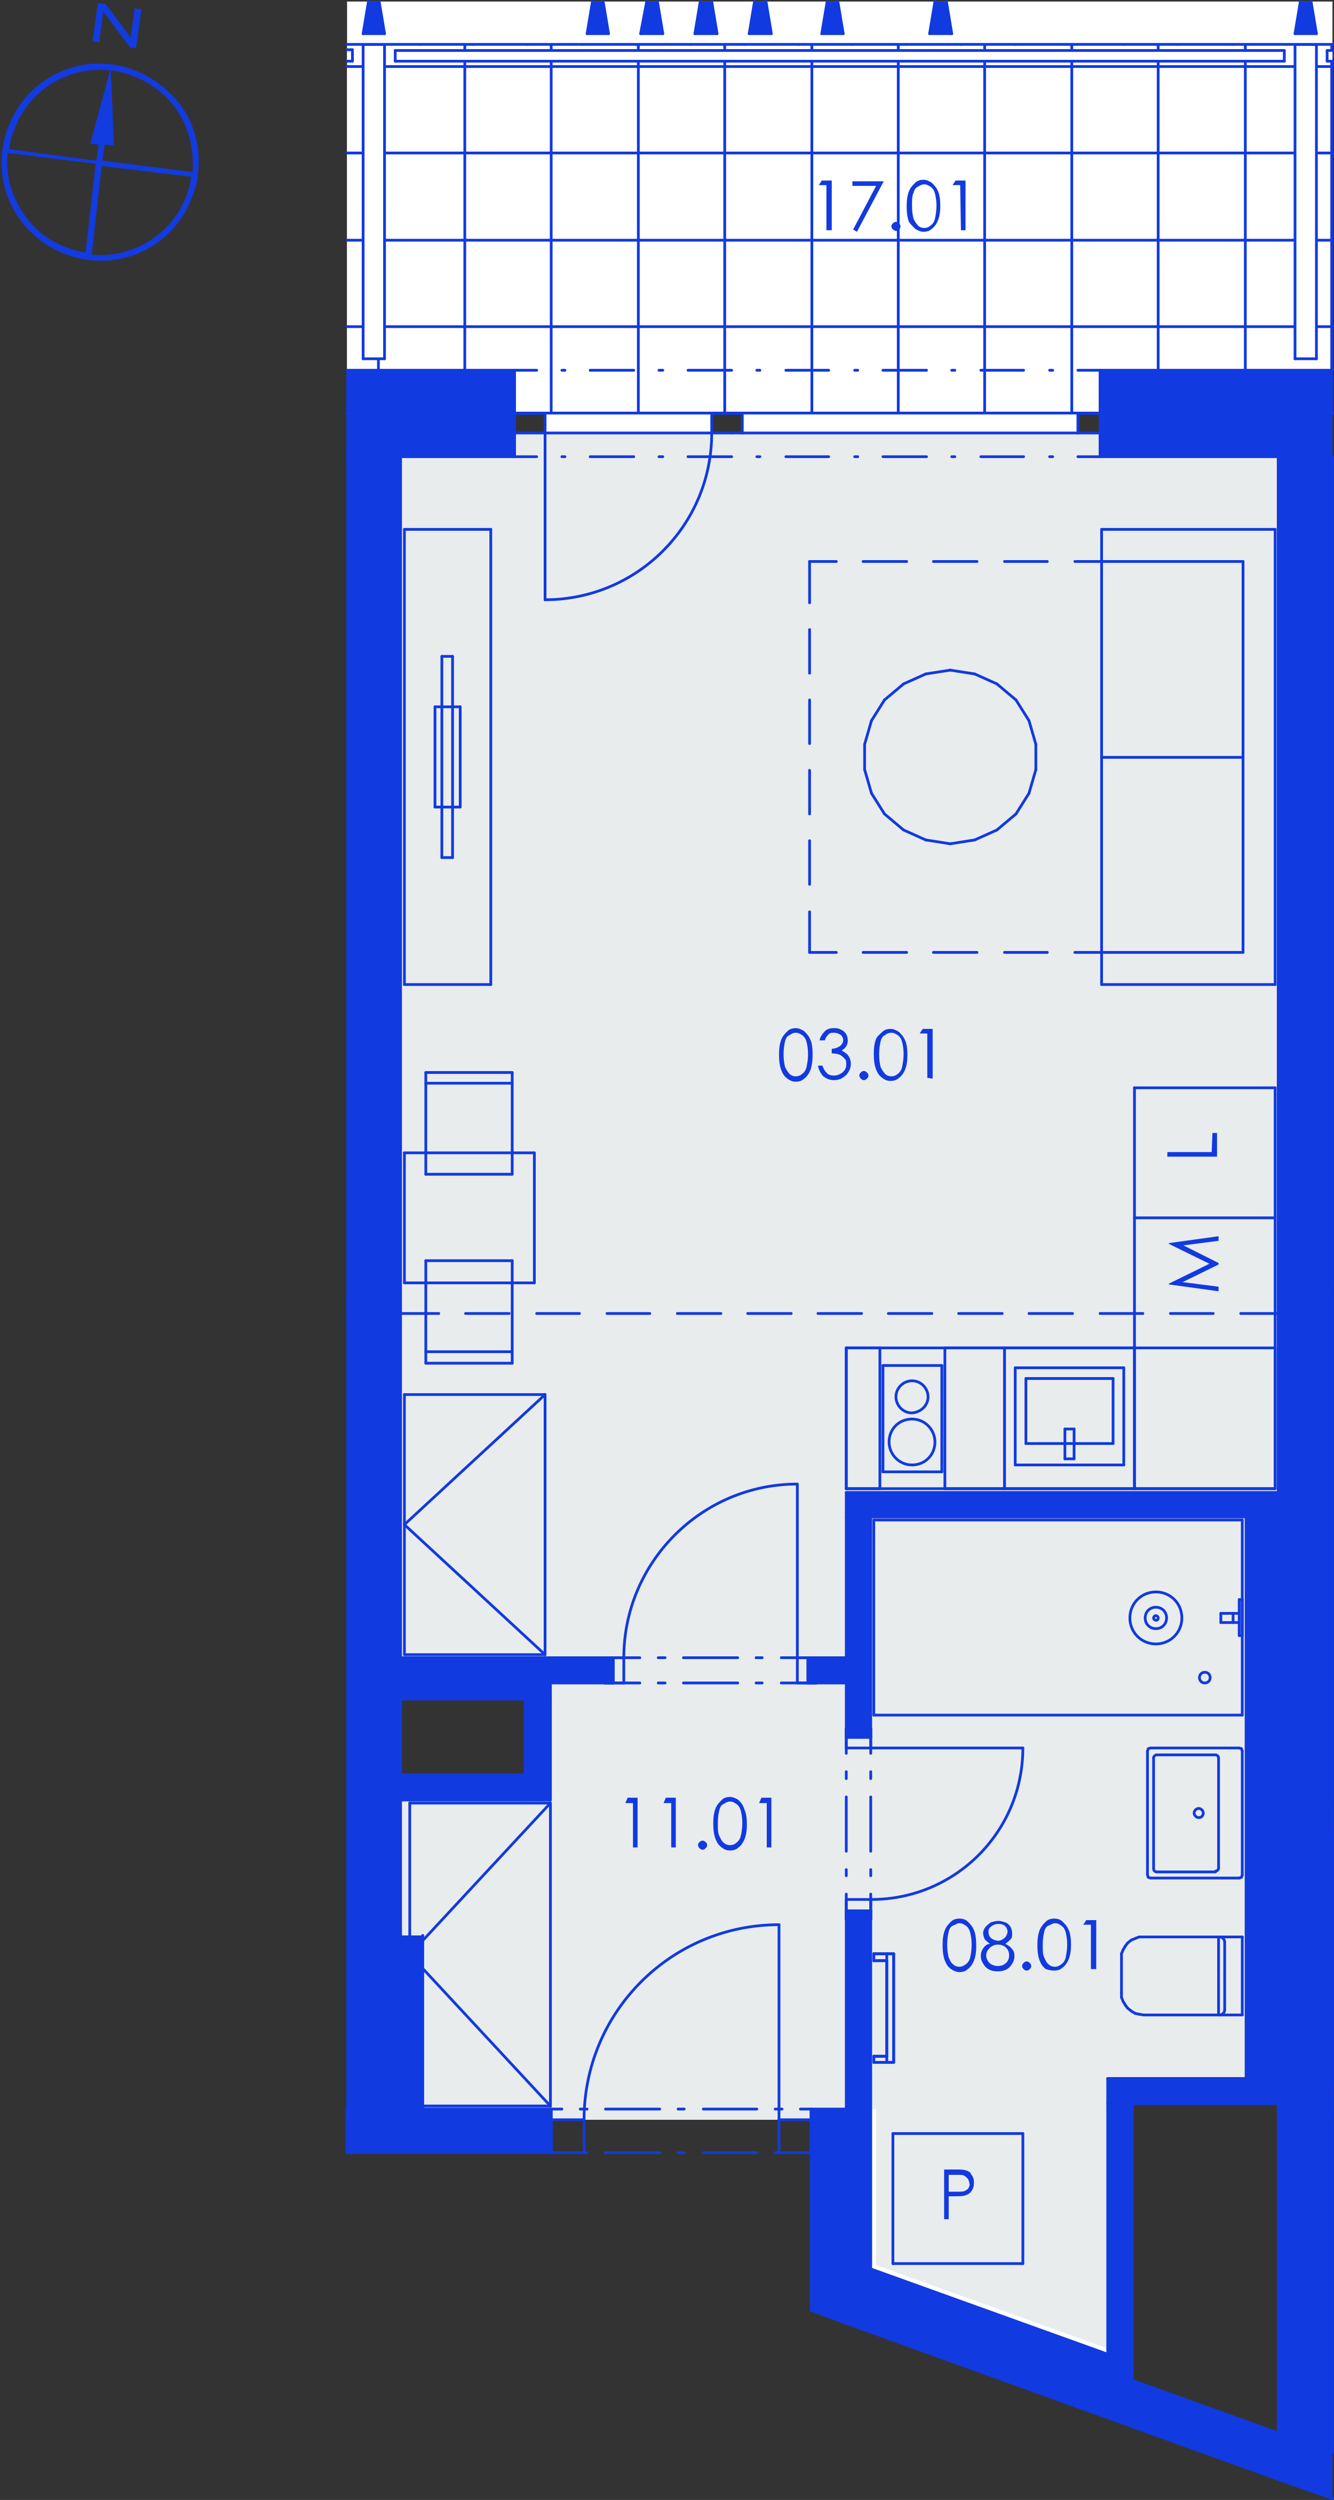 <?xml version="1.0" encoding="utf-8"?>
<!-- Generator: Adobe Illustrator 28.0.0, SVG Export Plug-In . SVG Version: 6.00 Build 0)  -->
<svg version="1.1" id="Layer_1" xmlns="http://www.w3.org/2000/svg" xmlns:xlink="http://www.w3.org/1999/xlink" x="0px" y="0px"
	 viewBox="0 0 174.5 326.8" style="enable-background:new 0 0 174.5 326.8;" xml:space="preserve">
<rect x="0" y="0" width="174.5" height="326.8" fill="#333333" stroke="none"/>
<style type="text/css">
	.st0{fill-rule:evenodd;clip-rule:evenodd;fill:#FFFFFF;}
	.st1{fill-rule:evenodd;clip-rule:evenodd;fill:#E9ECED;}
	.st2{opacity:0.753;fill-rule:evenodd;clip-rule:evenodd;fill:#259B64;enable-background:new    ;}
	.st3{fill:none;stroke:#113AE0;stroke-width:0.36;stroke-linecap:round;stroke-linejoin:round;stroke-miterlimit:10;}
	.st4{fill-rule:evenodd;clip-rule:evenodd;fill:#113AE0;}
	.st5{fill:#123BE0;}
</style>
<g>
	<polyline class="st0" points="52.4,59.7 67.3,59.7 67.3,56.6 143.9,56.6 143.9,59.7 167.2,59.7 167.2,195.1 110.7,195.1 
		110.7,216.7 52.4,216.7 52.4,59.7 	"/>
	<polyline class="st0" points="144.9,307.7 113.9,296.6 113.9,198.3 163,198.3 163,271.7 144.9,271.7 144.9,307.7 	"/>
	<polyline class="st0" points="110.7,275.7 55.3,275.7 55.3,253 52.4,253 52.4,235.3 72,235.3 72,220 110.7,220 110.7,275.7 	"/>
	<polyline class="st0" points="45.4,48.4 45.4,8.7 47.5,8.7 47.5,48.4 46.1,48.4 45.4,48.4 	"/>
	<polyline class="st0" points="50.3,48.4 50.3,8.7 169.4,8.7 169.4,48.4 143.3,48.4 50.3,48.4 	"/>
	<polyline class="st0" points="172.2,48.4 172.2,8.7 174.3,8.7 174.3,48.4 172.2,48.4 	"/>
	<polyline class="st1" points="52.4,216.7 52.4,59.7 67.3,59.7 67.3,56.6 143.9,56.6 143.9,59.7 167.2,59.7 167.2,271.7 
		144.9,271.7 144.9,307 114.6,296.1 114.6,275.7 106.1,275.7 106.1,277.1 72.1,277.1 72.1,275.7 52.4,275.7 52.4,235.3 72,235.3 
		72,216.7 52.4,216.7 	"/>
	<polyline class="st2" points="174.3,272.9 174.3,272.9 174.3,185.3 174.3,272.9 	"/>
	<line class="st3" x1="45.4" y1="54" x2="174.3" y2="54"/>
	<line class="st3" x1="45.4" y1="54" x2="174.3" y2="54"/>
	<line class="st3" x1="45.4" y1="54" x2="174.3" y2="54"/>
	<line class="st3" x1="45.4" y1="54" x2="174.3" y2="54"/>
	<line class="st3" x1="45.4" y1="54" x2="174.3" y2="54"/>
	<polyline class="st0" points="45.4,54 45.4,5.8 174.3,5.8 174.3,54 45.4,54 	"/>
	<g>
		<line class="st3" x1="45.4" y1="54" x2="174.3" y2="54"/>
		<line class="st3" x1="45.4" y1="42.7" x2="174.3" y2="42.7"/>
		<line class="st3" x1="45.4" y1="31.4" x2="174.3" y2="31.4"/>
		<line class="st3" x1="45.4" y1="20" x2="174.3" y2="20"/>
		<line class="st3" x1="45.4" y1="8.7" x2="174.3" y2="8.7"/>
		<line class="st3" x1="174.2" y1="54" x2="174.2" y2="5.8"/>
		<line class="st3" x1="162.9" y1="54" x2="162.9" y2="5.8"/>
		<line class="st3" x1="151.5" y1="54" x2="151.5" y2="5.8"/>
		<line class="st3" x1="140.2" y1="54" x2="140.2" y2="5.8"/>
		<line class="st3" x1="128.8" y1="54" x2="128.8" y2="5.8"/>
		<line class="st3" x1="117.5" y1="54" x2="117.5" y2="5.8"/>
		<line class="st3" x1="106.2" y1="54" x2="106.2" y2="5.8"/>
		<line class="st3" x1="94.8" y1="54" x2="94.8" y2="5.8"/>
		<line class="st3" x1="83.5" y1="54" x2="83.5" y2="5.8"/>
		<line class="st3" x1="72.1" y1="54" x2="72.1" y2="5.8"/>
		<line class="st3" x1="60.8" y1="54" x2="60.8" y2="5.8"/>
		<line class="st3" x1="49.5" y1="54" x2="49.5" y2="5.8"/>
	</g>
	<line class="st3" x1="47.8" y1="54" x2="47.8" y2="54"/>
	<line class="st3" x1="54.9" y1="54" x2="54.9" y2="54"/>
	<line class="st3" x1="61.9" y1="54" x2="61.9" y2="54"/>
	<line class="st3" x1="69" y1="54" x2="69" y2="54"/>
	<line class="st3" x1="76.1" y1="54" x2="76.1" y2="54"/>
	<line class="st3" x1="83.2" y1="54" x2="83.2" y2="54"/>
	<line class="st3" x1="90.3" y1="54" x2="90.3" y2="54"/>
	<line class="st3" x1="97.4" y1="54" x2="97.4" y2="54"/>
	<line class="st3" x1="104.5" y1="54" x2="104.5" y2="54"/>
	<line class="st3" x1="111.5" y1="54" x2="111.5" y2="54"/>
	<line class="st3" x1="118.6" y1="54" x2="118.6" y2="54"/>
	<line class="st3" x1="125.7" y1="54" x2="125.7" y2="54"/>
	<line class="st3" x1="132.8" y1="54" x2="132.8" y2="54"/>
	<line class="st3" x1="139.9" y1="54" x2="139.9" y2="54"/>
	<line class="st3" x1="147" y1="54" x2="147" y2="54"/>
	<line class="st3" x1="154.1" y1="54" x2="154.1" y2="54"/>
	<line class="st3" x1="161.2" y1="54" x2="161.2" y2="54"/>
	<line class="st3" x1="168.2" y1="54" x2="168.2" y2="54"/>
	<line class="st3" x1="168.2" y1="5.8" x2="168.2" y2="5.8"/>
	<line class="st3" x1="161.2" y1="5.8" x2="161.2" y2="5.8"/>
	<line class="st3" x1="154.1" y1="5.8" x2="154.1" y2="5.8"/>
	<line class="st3" x1="147" y1="5.8" x2="147" y2="5.8"/>
	<line class="st3" x1="139.9" y1="5.8" x2="139.9" y2="5.8"/>
	<line class="st3" x1="132.8" y1="5.8" x2="132.8" y2="5.8"/>
	<line class="st3" x1="125.7" y1="5.8" x2="125.7" y2="5.8"/>
	<line class="st3" x1="118.6" y1="5.8" x2="118.6" y2="5.8"/>
	<line class="st3" x1="111.5" y1="5.8" x2="111.5" y2="5.8"/>
	<line class="st3" x1="104.5" y1="5.8" x2="104.5" y2="5.8"/>
	<line class="st3" x1="97.4" y1="5.8" x2="97.4" y2="5.8"/>
	<line class="st3" x1="90.3" y1="5.8" x2="90.3" y2="5.8"/>
	<line class="st3" x1="83.2" y1="5.8" x2="83.2" y2="5.8"/>
	<line class="st3" x1="76.1" y1="5.8" x2="76.1" y2="5.8"/>
	<line class="st3" x1="69" y1="5.8" x2="69" y2="5.8"/>
	<line class="st3" x1="61.9" y1="5.8" x2="61.9" y2="5.8"/>
	<line class="st3" x1="54.9" y1="5.8" x2="54.9" y2="5.8"/>
	<line class="st3" x1="47.8" y1="5.8" x2="47.8" y2="5.8"/>
	<line class="st3" x1="111.8" y1="275.7" x2="106.1" y2="275.7"/>
	<line class="st3" x1="106.1" y1="302" x2="111.8" y2="304.1"/>
	<line class="st3" x1="106.1" y1="281.4" x2="106.1" y2="302"/>
	<line class="st3" x1="111.8" y1="298.1" x2="111.8" y2="275.7"/>
	<line class="st3" x1="106.1" y1="275.7" x2="106.1" y2="277.1"/>
	<line class="st3" x1="106.1" y1="277.1" x2="106.1" y2="281.4"/>
	<line class="st3" x1="72.1" y1="275.7" x2="72.1" y2="277.1"/>
	<line class="st3" x1="72.1" y1="277.1" x2="72.1" y2="281.4"/>
	<line class="st3" x1="45.4" y1="275.7" x2="45.4" y2="277.1"/>
	<line class="st3" x1="45.4" y1="277.1" x2="45.4" y2="281.4"/>
	<line class="st3" x1="45.4" y1="281.4" x2="52.4" y2="281.4"/>
	<line class="st3" x1="52.4" y1="281.4" x2="72.1" y2="281.4"/>
	<line class="st3" x1="72.1" y1="275.7" x2="45.4" y2="275.7"/>
	<line class="st3" x1="72.1" y1="275.7" x2="73.5" y2="275.7"/>
	<line class="st3" x1="75.9" y1="275.7" x2="76.8" y2="275.7"/>
	<line class="st3" x1="79.2" y1="275.7" x2="86.3" y2="275.7"/>
	<line class="st3" x1="88.7" y1="275.7" x2="89.5" y2="275.7"/>
	<line class="st3" x1="92" y1="275.7" x2="99" y2="275.7"/>
	<line class="st3" x1="101.4" y1="275.7" x2="102.3" y2="275.7"/>
	<line class="st3" x1="104.7" y1="275.7" x2="106.1" y2="275.7"/>
	<line class="st3" x1="72.1" y1="281.4" x2="73.5" y2="281.4"/>
	<line class="st3" x1="75.9" y1="281.4" x2="76.8" y2="281.4"/>
	<line class="st3" x1="79.2" y1="281.4" x2="86.3" y2="281.4"/>
	<line class="st3" x1="88.7" y1="281.4" x2="89.5" y2="281.4"/>
	<line class="st3" x1="92" y1="281.4" x2="99" y2="281.4"/>
	<line class="st3" x1="101.4" y1="281.4" x2="102.3" y2="281.4"/>
	<line class="st3" x1="104.7" y1="281.4" x2="106.1" y2="281.4"/>
	<g>
		<path class="st3" d="M76.4,277.1c0-14.1,11.4-25.5,25.5-25.5"/>
	</g>
	<line class="st3" x1="72.1" y1="281.4" x2="76.4" y2="281.4"/>
	<line class="st3" x1="76.4" y1="281.4" x2="76.4" y2="277.1"/>
	<line class="st3" x1="76.4" y1="277.1" x2="72.1" y2="277.1"/>
	<line class="st3" x1="72.1" y1="277.1" x2="72.1" y2="281.4"/>
	<line class="st3" x1="106.1" y1="277.1" x2="101.9" y2="277.1"/>
	<line class="st3" x1="101.9" y1="277.1" x2="101.9" y2="281.4"/>
	<line class="st3" x1="101.9" y1="281.4" x2="106.1" y2="281.4"/>
	<line class="st3" x1="106.1" y1="281.4" x2="106.1" y2="277.1"/>
	<line class="st3" x1="101.9" y1="277.1" x2="101.9" y2="251.6"/>
	<line class="st3" x1="72.1" y1="277.1" x2="72.1" y2="281.4"/>
	<line class="st3" x1="72.1" y1="277.1" x2="72.1" y2="281.4"/>
	<line class="st3" x1="72.1" y1="275.7" x2="72.1" y2="277.1"/>
	<line class="st3" x1="106.1" y1="277.1" x2="106.1" y2="281.4"/>
	<line class="st3" x1="106.1" y1="277.1" x2="106.1" y2="281.4"/>
	<line class="st3" x1="106.1" y1="275.7" x2="106.1" y2="277.1"/>
	<line class="st3" x1="45.4" y1="281.4" x2="45.4" y2="277.1"/>
	<line class="st3" x1="45.4" y1="277.1" x2="45.4" y2="281.4"/>
	<line class="st3" x1="45.4" y1="277.1" x2="45.4" y2="281.4"/>
	<line class="st3" x1="45.4" y1="275.7" x2="45.4" y2="277.1"/>
	<line class="st3" x1="67.3" y1="54" x2="45.4" y2="54"/>
	<line class="st3" x1="174.3" y1="54" x2="143.9" y2="54"/>
	<line class="st3" x1="143.9" y1="56.6" x2="143.9" y2="59.7"/>
	<line class="st3" x1="143.9" y1="48.4" x2="143.9" y2="54"/>
	<line class="st3" x1="143.9" y1="54" x2="143.9" y2="56.6"/>
	<line class="st3" x1="67.3" y1="56.6" x2="67.3" y2="59.7"/>
	<line class="st3" x1="67.3" y1="48.4" x2="67.3" y2="54"/>
	<line class="st3" x1="67.3" y1="54" x2="67.3" y2="56.6"/>
	<line class="st3" x1="45.4" y1="59.7" x2="67.3" y2="59.7"/>
	<line class="st3" x1="143.9" y1="59.7" x2="174.3" y2="59.7"/>
	<line class="st3" x1="174.3" y1="48.4" x2="143.9" y2="48.4"/>
	<line class="st3" x1="67.3" y1="48.4" x2="45.4" y2="48.4"/>
	<line class="st3" x1="67.3" y1="48.4" x2="70.2" y2="48.4"/>
	<line class="st3" x1="73.5" y1="48.4" x2="73.9" y2="48.4"/>
	<line class="st3" x1="77.2" y1="48.4" x2="82.9" y2="48.4"/>
	<line class="st3" x1="86.2" y1="48.4" x2="86.7" y2="48.4"/>
	<line class="st3" x1="90" y1="48.4" x2="95.7" y2="48.4"/>
	<line class="st3" x1="99" y1="48.4" x2="99.4" y2="48.4"/>
	<line class="st3" x1="102.8" y1="48.4" x2="108.4" y2="48.4"/>
	<line class="st3" x1="111.8" y1="48.4" x2="112.2" y2="48.4"/>
	<line class="st3" x1="115.5" y1="48.4" x2="121.2" y2="48.4"/>
	<line class="st3" x1="124.5" y1="48.4" x2="124.9" y2="48.4"/>
	<line class="st3" x1="128.3" y1="48.4" x2="133.9" y2="48.4"/>
	<line class="st3" x1="137.3" y1="48.4" x2="137.7" y2="48.4"/>
	<line class="st3" x1="141" y1="48.4" x2="143.9" y2="48.4"/>
	<line class="st3" x1="67.3" y1="59.7" x2="70.2" y2="59.7"/>
	<line class="st3" x1="73.5" y1="59.7" x2="73.9" y2="59.7"/>
	<line class="st3" x1="77.2" y1="59.7" x2="82.9" y2="59.7"/>
	<line class="st3" x1="86.2" y1="59.7" x2="86.7" y2="59.7"/>
	<line class="st3" x1="90" y1="59.7" x2="95.7" y2="59.7"/>
	<line class="st3" x1="99" y1="59.7" x2="99.4" y2="59.7"/>
	<line class="st3" x1="102.8" y1="59.7" x2="108.4" y2="59.7"/>
	<line class="st3" x1="111.8" y1="59.7" x2="112.2" y2="59.7"/>
	<line class="st3" x1="115.5" y1="59.7" x2="121.2" y2="59.7"/>
	<line class="st3" x1="124.5" y1="59.7" x2="124.9" y2="59.7"/>
	<line class="st3" x1="128.3" y1="59.7" x2="133.9" y2="59.7"/>
	<line class="st3" x1="137.3" y1="59.7" x2="137.7" y2="59.7"/>
	<line class="st3" x1="141" y1="59.7" x2="143.9" y2="59.7"/>
	<polyline class="st0" points="71.3,56.6 93.1,56.6 93.1,54 71.3,54 71.3,56.6 	"/>
	<polyline class="st0" points="97.1,56.6 141,56.6 141,54 97.1,54 97.1,56.6 	"/>
	<line class="st3" x1="67.3" y1="56.6" x2="71.3" y2="56.6"/>
	<line class="st3" x1="71.3" y1="56.6" x2="71.3" y2="54"/>
	<line class="st3" x1="71.3" y1="54" x2="67.3" y2="54"/>
	<line class="st3" x1="95.7" y1="54" x2="93.1" y2="54"/>
	<line class="st3" x1="93.1" y1="54" x2="93.1" y2="56.6"/>
	<line class="st3" x1="93.1" y1="56.6" x2="95.7" y2="56.6"/>
	<line class="st3" x1="71.3" y1="56.6" x2="93.1" y2="56.6"/>
	<line class="st3" x1="93.1" y1="54" x2="71.3" y2="54"/>
	<line class="st3" x1="71.3" y1="56.6" x2="71.3" y2="78.4"/>
	<line class="st3" x1="95.7" y1="56.6" x2="97.1" y2="56.6"/>
	<line class="st3" x1="97.1" y1="56.6" x2="97.1" y2="54"/>
	<line class="st3" x1="97.1" y1="54" x2="95.7" y2="54"/>
	<line class="st3" x1="143.9" y1="54" x2="141" y2="54"/>
	<line class="st3" x1="141" y1="54" x2="141" y2="56.6"/>
	<line class="st3" x1="141" y1="56.6" x2="143.9" y2="56.6"/>
	<line class="st3" x1="97.1" y1="56.6" x2="141" y2="56.6"/>
	<line class="st3" x1="141" y1="54" x2="97.1" y2="54"/>
	<g>
		<path class="st3" d="M93.1,56.6c0,12.1-9.8,21.8-21.8,21.8"/>
	</g>
	<line class="st3" x1="67.3" y1="54" x2="67.3" y2="56.6"/>
	<line class="st3" x1="67.3" y1="54" x2="67.3" y2="56.6"/>
	<line class="st3" x1="67.3" y1="48.4" x2="67.3" y2="54"/>
	<line class="st3" x1="67.3" y1="56.6" x2="67.3" y2="59.7"/>
	<line class="st3" x1="143.9" y1="54" x2="143.9" y2="56.6"/>
	<line class="st3" x1="143.9" y1="54" x2="143.9" y2="56.6"/>
	<line class="st3" x1="143.9" y1="48.4" x2="143.9" y2="54"/>
	<line class="st3" x1="143.9" y1="56.6" x2="143.9" y2="59.7"/>
	<line class="st3" x1="46.1" y1="170" x2="45.4" y2="170"/>
	<line class="st3" x1="45.4" y1="173.2" x2="46.1" y2="173.2"/>
	<line class="st3" x1="110.7" y1="195.1" x2="110.7" y2="198.3"/>
	<line class="st3" x1="168" y1="195.1" x2="110.7" y2="195.1"/>
	<line class="st3" x1="113.9" y1="198.3" x2="168" y2="198.3"/>
	<line class="st3" x1="113.9" y1="227.1" x2="113.9" y2="226"/>
	<line class="st3" x1="110.7" y1="227.1" x2="110.7" y2="226"/>
	<line class="st3" x1="110.7" y1="227.1" x2="113.9" y2="227.1"/>
	<line class="st3" x1="113.9" y1="249.8" x2="113.9" y2="250.9"/>
	<line class="st3" x1="110.7" y1="249.8" x2="110.7" y2="250.9"/>
	<line class="st3" x1="110.7" y1="249.8" x2="113.9" y2="249.8"/>
	<line class="st3" x1="110.7" y1="198.3" x2="110.7" y2="216.7"/>
	<line class="st3" x1="110.7" y1="220" x2="110.7" y2="227.1"/>
	<line class="st3" x1="110.7" y1="249.8" x2="110.7" y2="275.7"/>
	<line class="st3" x1="113.9" y1="275.7" x2="113.9" y2="249.8"/>
	<line class="st3" x1="113.9" y1="227.1" x2="113.9" y2="198.3"/>
	<line class="st3" x1="110.7" y1="249.8" x2="110.7" y2="247.6"/>
	<line class="st3" x1="110.7" y1="245.2" x2="110.7" y2="244.4"/>
	<line class="st3" x1="110.7" y1="242" x2="110.7" y2="234.9"/>
	<line class="st3" x1="110.7" y1="232.5" x2="110.7" y2="231.6"/>
	<line class="st3" x1="110.7" y1="229.2" x2="110.7" y2="227.1"/>
	<line class="st3" x1="113.9" y1="249.8" x2="113.9" y2="247.6"/>
	<line class="st3" x1="113.9" y1="245.2" x2="113.9" y2="244.4"/>
	<line class="st3" x1="113.9" y1="242" x2="113.9" y2="234.9"/>
	<line class="st3" x1="113.9" y1="232.5" x2="113.9" y2="231.6"/>
	<line class="st3" x1="113.9" y1="229.2" x2="113.9" y2="227.1"/>
	<g>
		<path class="st3" d="M133.8,228.5c0,11-8.9,19.8-19.8,19.8"/>
	</g>
	<line class="st3" x1="110.7" y1="249.8" x2="110.7" y2="248.3"/>
	<line class="st3" x1="110.7" y1="248.3" x2="113.9" y2="248.3"/>
	<line class="st3" x1="113.9" y1="248.3" x2="113.9" y2="249.8"/>
	<line class="st3" x1="113.9" y1="249.8" x2="110.7" y2="249.8"/>
	<line class="st3" x1="113.9" y1="227.1" x2="113.9" y2="228.5"/>
	<line class="st3" x1="113.9" y1="228.5" x2="110.7" y2="228.5"/>
	<line class="st3" x1="110.7" y1="228.5" x2="110.7" y2="227.1"/>
	<line class="st3" x1="110.7" y1="227.1" x2="113.9" y2="227.1"/>
	<line class="st3" x1="113.9" y1="228.5" x2="133.8" y2="228.5"/>
	<line class="st3" x1="110.7" y1="249.8" x2="113.9" y2="249.8"/>
	<line class="st3" x1="110.7" y1="249.8" x2="113.9" y2="249.8"/>
	<line class="st3" x1="110.7" y1="249.8" x2="110.7" y2="250.9"/>
	<line class="st3" x1="110.7" y1="249.8" x2="110.7" y2="250.9"/>
	<line class="st3" x1="113.9" y1="249.8" x2="113.9" y2="250.9"/>
	<line class="st3" x1="113.9" y1="249.8" x2="113.9" y2="250.9"/>
	<line class="st3" x1="110.7" y1="227.1" x2="113.9" y2="227.1"/>
	<line class="st3" x1="110.7" y1="227.1" x2="113.9" y2="227.1"/>
	<line class="st3" x1="110.7" y1="227.1" x2="110.7" y2="226"/>
	<line class="st3" x1="110.7" y1="227.1" x2="110.7" y2="226"/>
	<line class="st3" x1="113.9" y1="227.1" x2="113.9" y2="226"/>
	<line class="st3" x1="113.9" y1="227.1" x2="113.9" y2="226"/>
	<line class="st3" x1="163" y1="198.3" x2="163" y2="271.7"/>
	<line class="st3" x1="167.2" y1="271.7" x2="167.2" y2="198.3"/>
	<line class="st3" x1="144.9" y1="271.7" x2="144.9" y2="275"/>
	<line class="st3" x1="148.1" y1="275" x2="168" y2="275"/>
	<line class="st3" x1="168" y1="271.7" x2="144.9" y2="271.7"/>
	<line class="st3" x1="144.9" y1="275" x2="144.9" y2="310"/>
	<line class="st3" x1="148.1" y1="311.2" x2="148.1" y2="275"/>
	<line class="st3" x1="68.7" y1="222.1" x2="72" y2="222.1"/>
	<line class="st3" x1="72" y1="216.7" x2="72" y2="222.1"/>
	<line class="st3" x1="52.4" y1="222.1" x2="68.7" y2="222.1"/>
	<line class="st3" x1="72" y1="216.7" x2="52.4" y2="216.7"/>
	<line class="st3" x1="72" y1="235.3" x2="68.7" y2="235.3"/>
	<line class="st3" x1="68.7" y1="222.1" x2="72" y2="222.1"/>
	<line class="st3" x1="68.7" y1="222.1" x2="68.7" y2="232"/>
	<line class="st3" x1="72" y1="235.3" x2="72" y2="222.1"/>
	<line class="st3" x1="68.7" y1="232" x2="52.4" y2="232"/>
	<line class="st3" x1="52.4" y1="235.3" x2="68.7" y2="235.3"/>
	<line class="st3" x1="105.7" y1="216.7" x2="106.8" y2="216.7"/>
	<line class="st3" x1="105.7" y1="220" x2="106.8" y2="220"/>
	<line class="st3" x1="105.7" y1="220" x2="105.7" y2="216.7"/>
	<line class="st3" x1="80.2" y1="216.7" x2="79.1" y2="216.7"/>
	<line class="st3" x1="80.2" y1="220" x2="79.1" y2="220"/>
	<line class="st3" x1="80.2" y1="220" x2="80.2" y2="216.7"/>
	<line class="st3" x1="72" y1="220" x2="80.2" y2="220"/>
	<line class="st3" x1="105.7" y1="220" x2="110.7" y2="220"/>
	<line class="st3" x1="110.7" y1="216.7" x2="105.7" y2="216.7"/>
	<line class="st3" x1="80.2" y1="216.7" x2="72" y2="216.7"/>
	<line class="st3" x1="80.2" y1="220" x2="83.7" y2="220"/>
	<line class="st3" x1="86.1" y1="220" x2="87" y2="220"/>
	<line class="st3" x1="89.4" y1="220" x2="96.5" y2="220"/>
	<line class="st3" x1="98.9" y1="220" x2="99.7" y2="220"/>
	<line class="st3" x1="102.2" y1="220" x2="105.7" y2="220"/>
	<line class="st3" x1="80.2" y1="216.7" x2="83.7" y2="216.7"/>
	<line class="st3" x1="86.1" y1="216.7" x2="87" y2="216.7"/>
	<line class="st3" x1="89.4" y1="216.7" x2="96.5" y2="216.7"/>
	<line class="st3" x1="98.9" y1="216.7" x2="99.7" y2="216.7"/>
	<line class="st3" x1="102.2" y1="216.7" x2="105.7" y2="216.7"/>
	<g>
		<path class="st3" d="M81.6,216.7c0-12.5,10.2-22.7,22.7-22.7"/>
	</g>
	<line class="st3" x1="80.2" y1="220" x2="81.6" y2="220"/>
	<line class="st3" x1="81.6" y1="220" x2="81.6" y2="216.7"/>
	<line class="st3" x1="81.6" y1="216.7" x2="80.2" y2="216.7"/>
	<line class="st3" x1="80.2" y1="216.7" x2="80.2" y2="220"/>
	<line class="st3" x1="105.7" y1="216.7" x2="104.3" y2="216.7"/>
	<line class="st3" x1="104.3" y1="216.7" x2="104.3" y2="220"/>
	<line class="st3" x1="104.3" y1="220" x2="105.7" y2="220"/>
	<line class="st3" x1="105.7" y1="220" x2="105.7" y2="216.7"/>
	<line class="st3" x1="104.3" y1="216.7" x2="104.3" y2="194.1"/>
	<line class="st3" x1="80.2" y1="220" x2="80.2" y2="216.7"/>
	<line class="st3" x1="80.2" y1="220" x2="80.2" y2="216.7"/>
	<line class="st3" x1="80.2" y1="220" x2="79.1" y2="220"/>
	<line class="st3" x1="80.2" y1="220" x2="79.1" y2="220"/>
	<line class="st3" x1="80.2" y1="216.7" x2="79.1" y2="216.7"/>
	<line class="st3" x1="80.2" y1="216.7" x2="79.1" y2="216.7"/>
	<line class="st3" x1="105.7" y1="220" x2="105.7" y2="216.7"/>
	<line class="st3" x1="105.7" y1="220" x2="105.7" y2="216.7"/>
	<line class="st3" x1="105.7" y1="220" x2="106.8" y2="220"/>
	<line class="st3" x1="105.7" y1="220" x2="106.8" y2="220"/>
	<line class="st3" x1="105.7" y1="216.7" x2="106.8" y2="216.7"/>
	<line class="st3" x1="105.7" y1="216.7" x2="106.8" y2="216.7"/>
	<polyline class="st0" points="47.5,5.8 50.3,5.8 50.3,46.9 47.5,46.9 47.5,5.8 	"/>
	<line class="st3" x1="47.5" y1="5.8" x2="47.5" y2="46.9"/>
	<line class="st3" x1="50.3" y1="46.9" x2="47.5" y2="46.9"/>
	<line class="st3" x1="50.3" y1="46.9" x2="50.3" y2="5.8"/>
	<line class="st3" x1="50.3" y1="5.8" x2="47.5" y2="5.8"/>
	<polyline class="st0" points="169.4,5.8 172.2,5.8 172.2,46.9 169.4,46.9 169.4,5.8 	"/>
	<line class="st3" x1="169.4" y1="5.8" x2="169.4" y2="46.9"/>
	<line class="st3" x1="172.2" y1="46.9" x2="169.4" y2="46.9"/>
	<line class="st3" x1="172.2" y1="46.9" x2="172.2" y2="5.8"/>
	<line class="st3" x1="172.2" y1="5.8" x2="169.4" y2="5.8"/>
	<line class="st3" x1="167.2" y1="59.7" x2="167.2" y2="318"/>
	<line class="st3" x1="174.3" y1="320.6" x2="174.3" y2="59.7"/>
	<line class="st3" x1="52.4" y1="275.7" x2="52.4" y2="59.7"/>
	<polyline class="st0" points="45.4,5.8 45.4,0.2 52.4,0.2 169.4,0.2 174.3,0.2 174.3,5.8 45.4,5.8 	"/>
	<line class="st3" x1="45.4" y1="5.8" x2="174.3" y2="5.8"/>
	<line class="st3" x1="174.3" y1="276.1" x2="174.3" y2="276.1"/>
	<line class="st3" x1="174.3" y1="272.9" x2="174.3" y2="272.9"/>
	<line class="st3" x1="174.3" y1="239.6" x2="174.3" y2="272.9"/>
	<line class="st3" x1="174.3" y1="236.3" x2="174.3" y2="236.3"/>
	<line class="st3" x1="174.3" y1="239.6" x2="174.3" y2="239.6"/>
	<line class="st3" x1="111.8" y1="304.1" x2="167.2" y2="324.1"/>
	<line class="st3" x1="167.2" y1="324.1" x2="174.3" y2="326.6"/>
	<line class="st3" x1="174.3" y1="320.6" x2="111.8" y2="298.1"/>
	<line class="st3" x1="145.6" y1="308" x2="113.9" y2="296.6"/>
	<line class="st3" x1="111.8" y1="298.1" x2="144.9" y2="310"/>
	<line class="st3" x1="113.9" y1="296.6" x2="113.9" y2="275.7"/>
	<line class="st3" x1="111.8" y1="275.7" x2="111.8" y2="295.8"/>
	<line class="st3" x1="77.5" y1="0.2" x2="76.8" y2="4.4"/>
	<line class="st3" x1="76.8" y1="4.4" x2="79.6" y2="4.4"/>
	<line class="st3" x1="79.6" y1="4.4" x2="78.9" y2="0.2"/>
	<line class="st3" x1="84.6" y1="0.2" x2="83.8" y2="4.4"/>
	<line class="st3" x1="83.8" y1="4.4" x2="86.7" y2="4.4"/>
	<line class="st3" x1="86.7" y1="4.4" x2="86" y2="0.2"/>
	<line class="st3" x1="91.6" y1="0.2" x2="90.9" y2="4.4"/>
	<line class="st3" x1="90.9" y1="4.4" x2="93.8" y2="4.4"/>
	<line class="st3" x1="93.8" y1="4.4" x2="93.1" y2="0.2"/>
	<line class="st3" x1="98.7" y1="0.2" x2="98" y2="4.4"/>
	<line class="st3" x1="98" y1="4.4" x2="100.9" y2="4.4"/>
	<line class="st3" x1="100.9" y1="4.4" x2="100.2" y2="0.2"/>
	<line class="st3" x1="48.2" y1="0.2" x2="47.5" y2="4.4"/>
	<line class="st3" x1="47.5" y1="4.4" x2="50.3" y2="4.4"/>
	<line class="st3" x1="50.3" y1="4.4" x2="49.6" y2="0.2"/>
	<line class="st3" x1="108.2" y1="0.2" x2="107.5" y2="4.4"/>
	<line class="st3" x1="107.5" y1="4.4" x2="110.3" y2="4.4"/>
	<line class="st3" x1="110.3" y1="4.4" x2="109.6" y2="0.2"/>
	<line class="st3" x1="122.3" y1="0.2" x2="121.6" y2="4.4"/>
	<line class="st3" x1="121.6" y1="4.4" x2="124.5" y2="4.4"/>
	<line class="st3" x1="124.5" y1="4.4" x2="123.8" y2="0.2"/>
	<line class="st3" x1="170.1" y1="0.2" x2="169.4" y2="4.4"/>
	<line class="st3" x1="169.4" y1="4.4" x2="172.2" y2="4.4"/>
	<line class="st3" x1="172.2" y1="4.4" x2="171.5" y2="0.2"/>
	<polyline class="st0" points="168,8 168,6.6 51.7,6.6 51.7,8 168,8 	"/>
	<line class="st3" x1="168" y1="8" x2="168" y2="6.6"/>
	<line class="st3" x1="168" y1="6.6" x2="51.7" y2="6.6"/>
	<line class="st3" x1="51.7" y1="6.6" x2="51.7" y2="8"/>
	<line class="st3" x1="51.7" y1="8" x2="168" y2="8"/>
	<polyline class="st0" points="45.4,8 45.4,6.5 46.1,6.5 46.1,8 45.4,8 	"/>
	<line class="st3" x1="45.4" y1="8" x2="46.1" y2="8"/>
	<line class="st3" x1="46.1" y1="8" x2="46.1" y2="6.5"/>
	<line class="st3" x1="46.1" y1="6.5" x2="45.4" y2="6.5"/>
	<polyline class="st0" points="173.6,8 173.6,6.6 174.3,6.6 174.3,8 173.6,8 	"/>
	<line class="st3" x1="174.3" y1="6.6" x2="173.6" y2="6.6"/>
	<line class="st3" x1="173.6" y1="6.6" x2="173.6" y2="8"/>
	<line class="st3" x1="173.6" y1="8" x2="174.3" y2="8"/>
	<line class="st3" x1="72" y1="275.3" x2="72" y2="235.7"/>
	<line class="st3" x1="72" y1="235.7" x2="53.6" y2="235.7"/>
	<line class="st3" x1="53.6" y1="235.7" x2="53.6" y2="275.3"/>
	<line class="st3" x1="53.6" y1="275.3" x2="72" y2="275.3"/>
	<line class="st3" x1="72" y1="235.7" x2="53.6" y2="255.5"/>
	<line class="st3" x1="53.6" y1="255.5" x2="72" y2="275.3"/>
	<line class="st3" x1="114.3" y1="255.4" x2="116.9" y2="255.4"/>
	<line class="st3" x1="116.9" y1="255.4" x2="116.9" y2="269.6"/>
	<line class="st3" x1="116.9" y1="269.6" x2="114.3" y2="269.6"/>
	<line class="st3" x1="114.3" y1="269.6" x2="114.3" y2="268.8"/>
	<line class="st3" x1="114.3" y1="268.8" x2="116" y2="268.8"/>
	<line class="st3" x1="116" y1="268.8" x2="116" y2="256.3"/>
	<line class="st3" x1="116" y1="256.3" x2="114.3" y2="256.3"/>
	<line class="st3" x1="114.3" y1="256.3" x2="114.3" y2="255.4"/>
	<line class="st3" x1="114.3" y1="255.4" x2="116.9" y2="255.4"/>
	<line class="st3" x1="114.3" y1="269.6" x2="116.9" y2="269.6"/>
	<line class="st3" x1="114.3" y1="256.3" x2="116" y2="256.3"/>
	<line class="st3" x1="114.3" y1="268.8" x2="116" y2="268.8"/>
	<line class="st3" x1="116.9" y1="255.4" x2="116.9" y2="269.6"/>
	<line class="st3" x1="116" y1="255.4" x2="116" y2="269.6"/>
	<line class="st3" x1="114.3" y1="255.4" x2="114.3" y2="256.3"/>
	<line class="st3" x1="114.3" y1="268.8" x2="114.3" y2="269.6"/>
	<line class="st3" x1="162.5" y1="228.9" x2="162.5" y2="245.1"/>
	<line class="st3" x1="162.5" y1="245.1" x2="162.4" y2="245.4"/>
	<line class="st3" x1="162.4" y1="245.4" x2="162.1" y2="245.5"/>
	<line class="st3" x1="162.1" y1="245.5" x2="150.5" y2="245.5"/>
	<line class="st3" x1="150.5" y1="245.5" x2="150.2" y2="245.4"/>
	<line class="st3" x1="150.2" y1="245.4" x2="150.1" y2="245.1"/>
	<line class="st3" x1="150.1" y1="245.1" x2="150.1" y2="228.9"/>
	<line class="st3" x1="150.1" y1="228.9" x2="150.2" y2="228.6"/>
	<line class="st3" x1="150.2" y1="228.6" x2="150.5" y2="228.5"/>
	<line class="st3" x1="150.5" y1="228.5" x2="162.1" y2="228.5"/>
	<line class="st3" x1="162.1" y1="228.5" x2="162.4" y2="228.6"/>
	<line class="st3" x1="162.4" y1="228.6" x2="162.5" y2="228.9"/>
	<line class="st3" x1="159.4" y1="229.8" x2="159.4" y2="244.2"/>
	<line class="st3" x1="159" y1="244.7" x2="151.3" y2="244.7"/>
	<line class="st3" x1="150.9" y1="244.2" x2="150.9" y2="229.8"/>
	<line class="st3" x1="151.3" y1="229.4" x2="159" y2="229.4"/>
	<g>
		<path class="st3" d="M159.4,244.2c0,0.2-0.2,0.4-0.4,0.4"/>
	</g>
	<g>
		<path class="st3" d="M151.3,244.7c-0.2,0-0.4-0.2-0.4-0.4"/>
	</g>
	<g>
		<path class="st3" d="M150.9,229.8c0-0.2,0.2-0.4,0.4-0.4"/>
	</g>
	<g>
		<path class="st3" d="M159,229.4c0.2,0,0.4,0.2,0.4,0.4"/>
	</g>
	<g>
		<path class="st3" d="M157.4,237c0-0.3-0.3-0.6-0.6-0.6s-0.6,0.3-0.6,0.6s0.3,0.6,0.6,0.6C157.2,237.6,157.4,237.3,157.4,237"/>
	</g>
	<line class="st3" x1="52.9" y1="128.7" x2="52.9" y2="69.2"/>
	<line class="st3" x1="52.9" y1="69.2" x2="64.2" y2="69.2"/>
	<line class="st3" x1="64.2" y1="69.2" x2="64.2" y2="128.7"/>
	<line class="st3" x1="64.2" y1="128.7" x2="52.9" y2="128.7"/>
	<line class="st3" x1="124.3" y1="87.6" x2="127.5" y2="88.1"/>
	<line class="st3" x1="127.5" y1="88.1" x2="130.4" y2="89.4"/>
	<line class="st3" x1="130.4" y1="89.4" x2="132.9" y2="91.5"/>
	<line class="st3" x1="132.9" y1="91.5" x2="134.6" y2="94.2"/>
	<line class="st3" x1="134.6" y1="94.2" x2="135.5" y2="97.3"/>
	<line class="st3" x1="135.5" y1="97.3" x2="135.5" y2="100.6"/>
	<line class="st3" x1="135.5" y1="100.6" x2="134.6" y2="103.7"/>
	<line class="st3" x1="134.6" y1="103.7" x2="132.9" y2="106.4"/>
	<line class="st3" x1="132.9" y1="106.4" x2="130.4" y2="108.5"/>
	<line class="st3" x1="130.4" y1="108.5" x2="127.5" y2="109.8"/>
	<line class="st3" x1="127.5" y1="109.8" x2="124.3" y2="110.3"/>
	<line class="st3" x1="124.3" y1="110.3" x2="121.1" y2="109.8"/>
	<line class="st3" x1="121.1" y1="109.8" x2="118.2" y2="108.5"/>
	<line class="st3" x1="118.2" y1="108.5" x2="115.7" y2="106.4"/>
	<line class="st3" x1="115.7" y1="106.4" x2="114" y2="103.7"/>
	<line class="st3" x1="114" y1="103.7" x2="113.1" y2="100.6"/>
	<line class="st3" x1="113.1" y1="100.6" x2="113.1" y2="97.3"/>
	<line class="st3" x1="113.1" y1="97.3" x2="114" y2="94.2"/>
	<line class="st3" x1="114" y1="94.2" x2="115.7" y2="91.5"/>
	<line class="st3" x1="115.7" y1="91.5" x2="118.2" y2="89.4"/>
	<line class="st3" x1="118.2" y1="89.4" x2="121.1" y2="88.1"/>
	<line class="st3" x1="121.1" y1="88.1" x2="124.3" y2="87.6"/>
	<line class="st3" x1="146.7" y1="256" x2="146.7" y2="255.4"/>
	<line class="st3" x1="146.7" y1="255.4" x2="146.9" y2="254.9"/>
	<line class="st3" x1="146.9" y1="254.9" x2="147.2" y2="254.4"/>
	<line class="st3" x1="147.2" y1="254.4" x2="147.5" y2="254"/>
	<line class="st3" x1="147.5" y1="254" x2="148" y2="253.6"/>
	<line class="st3" x1="148" y1="253.6" x2="148.5" y2="253.4"/>
	<line class="st3" x1="148.5" y1="253.4" x2="149" y2="253.2"/>
	<line class="st3" x1="149" y1="253.2" x2="149.6" y2="253.2"/>
	<line class="st3" x1="149.6" y1="253.2" x2="162.5" y2="253.2"/>
	<line class="st3" x1="162.5" y1="253.2" x2="162.5" y2="263.4"/>
	<line class="st3" x1="162.5" y1="263.4" x2="149.6" y2="263.4"/>
	<line class="st3" x1="149.6" y1="263.4" x2="149" y2="263.3"/>
	<line class="st3" x1="149" y1="263.3" x2="148.5" y2="263.2"/>
	<line class="st3" x1="148.5" y1="263.2" x2="148" y2="262.9"/>
	<line class="st3" x1="148" y1="262.9" x2="147.5" y2="262.5"/>
	<line class="st3" x1="147.5" y1="262.5" x2="147.2" y2="262.1"/>
	<line class="st3" x1="147.2" y1="262.1" x2="146.9" y2="261.6"/>
	<line class="st3" x1="146.9" y1="261.6" x2="146.7" y2="261.1"/>
	<line class="st3" x1="146.7" y1="261.1" x2="146.7" y2="260.5"/>
	<line class="st3" x1="146.7" y1="260.5" x2="146.7" y2="256"/>
	<line class="st3" x1="160.2" y1="258.3" x2="160.2" y2="262.7"/>
	<line class="st3" x1="159.4" y1="263.4" x2="159.4" y2="253.2"/>
	<line class="st3" x1="160.2" y1="253.9" x2="160.2" y2="258.3"/>
	<g>
		<path class="st3" d="M160.2,262.7L160.2,262.7c0,0.4-0.3,0.7-0.7,0.7"/>
	</g>
	<g>
		<path class="st3" d="M159.5,253.2L159.5,253.2c0.4,0,0.7,0.3,0.7,0.7"/>
	</g>
	<line class="st3" x1="67" y1="153.5" x2="55.7" y2="153.5"/>
	<line class="st3" x1="55.7" y1="153.5" x2="55.7" y2="140.2"/>
	<line class="st3" x1="55.7" y1="140.2" x2="67" y2="140.2"/>
	<line class="st3" x1="67" y1="140.2" x2="67" y2="153.5"/>
	<line class="st3" x1="67" y1="164.8" x2="55.7" y2="164.8"/>
	<line class="st3" x1="55.7" y1="164.8" x2="55.7" y2="178.2"/>
	<line class="st3" x1="55.7" y1="178.2" x2="67" y2="178.2"/>
	<line class="st3" x1="67" y1="178.2" x2="67" y2="164.8"/>
	<line class="st3" x1="69.9" y1="167.7" x2="52.9" y2="167.7"/>
	<line class="st3" x1="52.9" y1="167.7" x2="52.9" y2="150.7"/>
	<line class="st3" x1="52.9" y1="150.7" x2="69.9" y2="150.7"/>
	<line class="st3" x1="69.9" y1="150.7" x2="69.9" y2="167.7"/>
	<line class="st3" x1="67" y1="141.6" x2="55.7" y2="141.6"/>
	<line class="st3" x1="67" y1="176.7" x2="55.7" y2="176.7"/>
	<line class="st3" x1="60.2" y1="92.4" x2="60.2" y2="105.5"/>
	<line class="st3" x1="60.2" y1="105.5" x2="56.9" y2="105.5"/>
	<line class="st3" x1="56.9" y1="105.5" x2="56.9" y2="92.4"/>
	<line class="st3" x1="56.9" y1="92.4" x2="60.2" y2="92.4"/>
	<line class="st3" x1="59.2" y1="85.8" x2="59.2" y2="112.1"/>
	<line class="st3" x1="59.2" y1="112.1" x2="57.8" y2="112.1"/>
	<line class="st3" x1="57.8" y1="112.1" x2="57.8" y2="85.8"/>
	<line class="st3" x1="57.8" y1="85.8" x2="59.2" y2="85.8"/>
	<line class="st3" x1="144.1" y1="128.7" x2="144.1" y2="69.2"/>
	<line class="st3" x1="144.1" y1="69.2" x2="166.8" y2="69.2"/>
	<line class="st3" x1="166.8" y1="69.2" x2="166.8" y2="128.7"/>
	<line class="st3" x1="166.8" y1="128.7" x2="144.1" y2="128.7"/>
	<line class="st3" x1="144.1" y1="124.5" x2="162.6" y2="124.5"/>
	<line class="st3" x1="144.1" y1="73.4" x2="162.6" y2="73.4"/>
	<line class="st3" x1="162.6" y1="124.5" x2="162.6" y2="73.4"/>
	<line class="st3" x1="144.1" y1="99" x2="162.6" y2="99"/>
	<line class="st3" x1="147" y1="178.8" x2="132.8" y2="178.8"/>
	<line class="st3" x1="132.8" y1="178.8" x2="132.8" y2="191.5"/>
	<line class="st3" x1="132.8" y1="191.5" x2="147" y2="191.5"/>
	<line class="st3" x1="147" y1="191.5" x2="147" y2="178.8"/>
	<line class="st3" x1="148.4" y1="176.2" x2="131.4" y2="176.2"/>
	<line class="st3" x1="131.4" y1="176.2" x2="131.4" y2="194.6"/>
	<line class="st3" x1="131.4" y1="194.6" x2="148.4" y2="194.6"/>
	<line class="st3" x1="148.4" y1="194.6" x2="148.4" y2="176.2"/>
	<line class="st3" x1="148.4" y1="176.2" x2="131.4" y2="176.2"/>
	<line class="st3" x1="131.4" y1="194.6" x2="148.4" y2="194.6"/>
	<line class="st3" x1="145.6" y1="180.2" x2="134.2" y2="180.2"/>
	<line class="st3" x1="134.2" y1="180.2" x2="134.2" y2="188.7"/>
	<line class="st3" x1="134.2" y1="188.7" x2="145.6" y2="188.7"/>
	<line class="st3" x1="145.6" y1="188.7" x2="145.6" y2="180.2"/>
	<line class="st3" x1="140.5" y1="186.8" x2="139.3" y2="186.8"/>
	<line class="st3" x1="139.3" y1="186.8" x2="139.3" y2="190.7"/>
	<line class="st3" x1="139.3" y1="190.7" x2="140.5" y2="190.7"/>
	<line class="st3" x1="140.5" y1="190.7" x2="140.5" y2="186.8"/>
	<line class="st3" x1="148.4" y1="159.2" x2="148.4" y2="176.2"/>
	<line class="st3" x1="166.8" y1="159.2" x2="166.8" y2="176.2"/>
	<line class="st3" x1="148.4" y1="159.2" x2="148.4" y2="142.2"/>
	<line class="st3" x1="148.4" y1="142.2" x2="166.8" y2="142.2"/>
	<line class="st3" x1="166.8" y1="142.2" x2="166.8" y2="159.2"/>
	<line class="st3" x1="166.8" y1="159.2" x2="148.4" y2="159.2"/>
	<line class="st3" x1="123.2" y1="178.5" x2="115.5" y2="178.5"/>
	<line class="st3" x1="115.5" y1="178.5" x2="115.5" y2="192.4"/>
	<line class="st3" x1="115.5" y1="192.4" x2="123.2" y2="192.4"/>
	<line class="st3" x1="123.2" y1="192.4" x2="123.2" y2="178.5"/>
	<g>
		<path class="st3" d="M122.3,188.5c0-1.6-1.3-3-3-3s-3,1.3-3,3c0,1.6,1.3,3,3,3S122.3,190.2,122.3,188.5"/>
	</g>
	<g>
		<path class="st3" d="M121.4,182.6c0-1.1-0.9-2.1-2.1-2.1c-1.1,0-2.1,0.9-2.1,2.1c0,1.1,0.9,2.1,2.1,2.1
			C120.5,184.6,121.4,183.7,121.4,182.6"/>
	</g>
	<line class="st3" x1="123.6" y1="176.2" x2="115.1" y2="176.2"/>
	<line class="st3" x1="123.6" y1="194.6" x2="115.1" y2="194.6"/>
	<line class="st3" x1="115.1" y1="176.2" x2="110.7" y2="176.2"/>
	<line class="st3" x1="110.7" y1="176.2" x2="110.7" y2="194.6"/>
	<line class="st3" x1="110.7" y1="194.6" x2="115.1" y2="194.6"/>
	<line class="st3" x1="115.1" y1="194.6" x2="115.1" y2="176.2"/>
	<line class="st3" x1="115.1" y1="176.2" x2="110.7" y2="176.2"/>
	<line class="st3" x1="110.7" y1="176.2" x2="110.7" y2="194.6"/>
	<line class="st3" x1="110.7" y1="194.6" x2="115.1" y2="194.6"/>
	<line class="st3" x1="71.3" y1="216.3" x2="71.3" y2="182.3"/>
	<line class="st3" x1="71.3" y1="182.3" x2="52.9" y2="182.3"/>
	<line class="st3" x1="52.9" y1="182.3" x2="52.9" y2="216.3"/>
	<line class="st3" x1="52.9" y1="216.3" x2="71.3" y2="216.3"/>
	<line class="st3" x1="71.3" y1="182.3" x2="52.9" y2="199.3"/>
	<line class="st3" x1="52.9" y1="199.3" x2="71.3" y2="216.3"/>
	<line class="st3" x1="162.5" y1="224.2" x2="114.3" y2="224.2"/>
	<line class="st3" x1="114.3" y1="224.2" x2="114.3" y2="198.7"/>
	<line class="st3" x1="114.3" y1="198.7" x2="162.5" y2="198.7"/>
	<line class="st3" x1="162.5" y1="198.7" x2="162.5" y2="224.2"/>
	<g>
		<path class="st3" d="M158.3,219.3c0-0.4-0.3-0.7-0.7-0.7s-0.7,0.3-0.7,0.7s0.3,0.7,0.7,0.7S158.3,219.7,158.3,219.3"/>
	</g>
	<line class="st3" x1="162.5" y1="213.8" x2="162.1" y2="213.8"/>
	<line class="st3" x1="162.1" y1="213.8" x2="162.1" y2="212.1"/>
	<line class="st3" x1="162.1" y1="212.1" x2="161.3" y2="212.1"/>
	<line class="st3" x1="161.3" y1="212.1" x2="161.3" y2="212.1"/>
	<line class="st3" x1="161.3" y1="212.1" x2="159.7" y2="212.1"/>
	<line class="st3" x1="159.7" y1="212.1" x2="159.7" y2="210.9"/>
	<line class="st3" x1="159.7" y1="210.9" x2="161.3" y2="210.9"/>
	<line class="st3" x1="161.3" y1="210.9" x2="161.3" y2="210.9"/>
	<line class="st3" x1="161.3" y1="210.9" x2="162.1" y2="210.9"/>
	<line class="st3" x1="162.1" y1="210.9" x2="162.1" y2="209.1"/>
	<line class="st3" x1="162.1" y1="209.1" x2="162.5" y2="209.1"/>
	<line class="st3" x1="162.5" y1="209.1" x2="162.5" y2="213.8"/>
	<line class="st3" x1="162.1" y1="212.1" x2="162.1" y2="210.9"/>
	<line class="st3" x1="161.3" y1="212.1" x2="161.3" y2="210.9"/>
	<g>
		<path class="st3" d="M154.6,211.5c0-1.9-1.5-3.4-3.4-3.4s-3.4,1.5-3.4,3.4s1.5,3.4,3.4,3.4S154.6,213.4,154.6,211.5"/>
	</g>
	<g>
		<path class="st3" d="M152.6,211.5c0-0.8-0.6-1.4-1.4-1.4s-1.4,0.6-1.4,1.4c0,0.8,0.6,1.4,1.4,1.4S152.6,212.3,152.6,211.5"/>
	</g>
	<g>
		<path class="st3" d="M151.5,211.5c0-0.2-0.2-0.3-0.3-0.3c-0.2,0-0.3,0.2-0.3,0.3c0,0.2,0.2,0.3,0.3,0.3
			C151.4,211.8,151.5,211.7,151.5,211.5"/>
	</g>
	<line class="st3" x1="131.4" y1="176.2" x2="123.6" y2="176.2"/>
	<line class="st3" x1="123.6" y1="176.2" x2="123.6" y2="194.6"/>
	<line class="st3" x1="123.6" y1="194.6" x2="131.4" y2="194.6"/>
	<line class="st3" x1="131.4" y1="194.6" x2="131.4" y2="176.2"/>
	<line class="st3" x1="131.4" y1="176.2" x2="123.6" y2="176.2"/>
	<line class="st3" x1="123.6" y1="194.6" x2="131.4" y2="194.6"/>
	<line class="st3" x1="116.8" y1="295.9" x2="116.8" y2="278.9"/>
	<line class="st3" x1="116.8" y1="278.9" x2="133.8" y2="278.9"/>
	<line class="st3" x1="133.8" y1="278.9" x2="133.8" y2="295.9"/>
	<line class="st3" x1="133.8" y1="295.9" x2="116.8" y2="295.9"/>
	<line class="st3" x1="144.1" y1="73.4" x2="140.6" y2="73.4"/>
	<line class="st3" x1="137" y1="73.4" x2="131.4" y2="73.4"/>
	<line class="st3" x1="127.8" y1="73.4" x2="122.1" y2="73.4"/>
	<line class="st3" x1="118.6" y1="73.4" x2="112.9" y2="73.4"/>
	<line class="st3" x1="109.4" y1="73.4" x2="105.9" y2="73.4"/>
	<line class="st3" x1="105.9" y1="73.4" x2="105.9" y2="78.8"/>
	<line class="st3" x1="105.9" y1="82.3" x2="105.9" y2="88"/>
	<line class="st3" x1="105.9" y1="91.5" x2="105.9" y2="97.2"/>
	<line class="st3" x1="105.9" y1="100.7" x2="105.9" y2="106.4"/>
	<line class="st3" x1="105.9" y1="109.9" x2="105.9" y2="115.6"/>
	<line class="st3" x1="105.9" y1="119.2" x2="105.9" y2="124.5"/>
	<line class="st3" x1="105.9" y1="124.5" x2="109.4" y2="124.5"/>
	<line class="st3" x1="112.9" y1="124.5" x2="118.6" y2="124.5"/>
	<line class="st3" x1="122.1" y1="124.5" x2="127.8" y2="124.5"/>
	<line class="st3" x1="131.4" y1="124.5" x2="137" y2="124.5"/>
	<line class="st3" x1="140.6" y1="124.5" x2="144.1" y2="124.5"/>
	<path class="st4" d="M143.9,48.4V54v5.7h23.4v135.4H114h-3.3v3.3v18.4h-5v3.3h5v7.1h3.3v-28.8h49v73.4h-14.9h-3.3v3.3v32.7
		l-30.9-11.1v-20.9v-25.9h-3.3v25.9h-4.5v5.7V296v6l5.7,2l55.4,20l7.1,2.6v-6l-26.2-9.5V275h19.1v43l7.1,2.6V59.7V54v-5.7h-30.4
		V48.4z M111.8,298.1l2.1,0.8l30.9,11.1l1.8,0.6L111.8,298.1z M167.2,271.7L167.2,271.7v-73.4l0,0V271.7z M52.4,216.7v-157h14.9V54
		v-5.7h-22V54v5.7V170l0,0v3.3l0,0v102.5v5.7h7.1h19.7v-5.7H55.3V253h-2.8v-17.7h16.3H72V232v-9.9V220h8.2v-3.3H72H52.4z M68.7,232
		H52.4v-9.9h16.3V232z M78.9,0.2h-1.4l-0.7,4.2h2.8L78.9,0.2z M84.6,0.2l-0.7,4.2h2.8L86,0.2H84.6z M93.1,0.2h-1.4L91,4.4h2.8
		L93.1,0.2z M100.2,0.2h-1.4L98,4.4h2.8L100.2,0.2z M49.6,0.2h-1.4l-0.7,4.2h2.8L49.6,0.2z M109.6,0.2h-1.4l-0.7,4.2h2.8L109.6,0.2z
		 M123.8,0.2h-1.4l-0.7,4.2h2.8L123.8,0.2z M171.5,0.2h-1.4l-0.7,4.2h2.8L171.5,0.2z M159.4,161.6l-6.5,0.9v0.1l5.3,2.6l-5.3,2.6
		v0.1l6.5,0.9v-0.6l-4.7-0.6l4.7-2.3v-0.2l-4.6-2.3l4.6-0.6V161.6z M158.5,150.6h-5.8v0.6h6.5v-3.1h-0.6L158.5,150.6z M126.3,283.7
		c-0.3-0.1-0.8-0.1-1.5-0.1h-1.3v6.5h0.6v-3h0.5c0.8,0,1.4,0,1.6-0.1c0.4-0.1,0.7-0.3,0.9-0.6c0.2-0.3,0.3-0.6,0.3-1.1
		c0-0.4-0.1-0.8-0.4-1.1C127,284,126.7,283.8,126.3,283.7z M126.7,286c-0.1,0.2-0.3,0.3-0.5,0.4s-0.5,0.1-1,0.1h-1.1v-2.2h1.1
		c0.4,0,0.8,0,0.9,0.1c0.2,0.1,0.3,0.2,0.5,0.4c0.1,0.2,0.2,0.4,0.2,0.6C126.9,285.6,126.8,285.8,126.7,286z M111.6,30l0.5,0.3
		l3.5-6.6h-4.1v0.6h3.1L111.6,30z M108.2,30.1h0.6v-6.5h-1.3l-0.4,0.6h1v5.9H108.2z M119.7,29.9c0.3,0.2,0.7,0.4,1.1,0.4
		s0.8-0.1,1.1-0.4c0.3-0.2,0.6-0.6,0.8-1.1s0.3-1.1,0.3-1.9s-0.1-1.5-0.3-1.9c-0.2-0.5-0.5-0.8-0.8-1.1c-0.3-0.2-0.7-0.4-1.1-0.4
		s-0.8,0.1-1.1,0.4s-0.6,0.6-0.8,1.1c-0.2,0.5-0.3,1.1-0.3,2c0,0.8,0.1,1.5,0.3,2C119.1,29.3,119.4,29.6,119.7,29.9z M119.5,25.2
		c0.1-0.4,0.3-0.7,0.6-0.8c0.3-0.2,0.5-0.3,0.8-0.3s0.5,0.1,0.8,0.3c0.3,0.2,0.5,0.5,0.6,0.9s0.2,0.9,0.2,1.6c0,0.6-0.1,1.2-0.2,1.7
		c-0.1,0.4-0.3,0.7-0.6,0.9c-0.2,0.2-0.5,0.3-0.8,0.3s-0.6-0.1-0.8-0.3s-0.4-0.5-0.6-0.9c-0.1-0.4-0.2-0.9-0.2-1.7
		S119.3,25.6,119.5,25.2z M125.7,30.1h0.6v-6.5H125l-0.4,0.6h1L125.7,30.1L125.7,30.1z M117.2,30.2c0.1,0,0.3-0.1,0.4-0.2
		s0.2-0.2,0.2-0.4c0-0.2-0.1-0.3-0.2-0.4s-0.2-0.2-0.4-0.2s-0.3,0.1-0.4,0.2s-0.2,0.2-0.2,0.4c0,0.1,0.1,0.3,0.2,0.4
		C117,30.1,117.1,30.2,117.2,30.2z M112.6,140.2c-0.1,0.1-0.2,0.2-0.2,0.4c0,0.1,0.1,0.3,0.2,0.4c0.1,0.1,0.2,0.2,0.4,0.2
		s0.3-0.1,0.4-0.2c0.1-0.1,0.2-0.2,0.2-0.4s-0.1-0.3-0.2-0.4s-0.2-0.2-0.4-0.2S112.7,140.1,112.6,140.2z M114.6,135.8
		c-0.2,0.5-0.3,1.1-0.3,2c0,0.8,0.1,1.5,0.3,2c0.2,0.5,0.4,0.8,0.8,1.1s0.7,0.4,1.1,0.4s0.8-0.1,1.1-0.4c0.3-0.2,0.6-0.6,0.8-1.1
		s0.3-1.1,0.3-1.9c0-0.8-0.1-1.5-0.3-1.9c-0.2-0.5-0.5-0.8-0.8-1.1c-0.3-0.2-0.7-0.4-1.1-0.4s-0.8,0.1-1.1,0.4
		S114.8,135.4,114.6,135.8z M116.6,135c0.3,0,0.5,0.1,0.8,0.3s0.5,0.5,0.6,0.9s0.2,0.9,0.2,1.6c0,0.6-0.1,1.2-0.2,1.7
		c-0.1,0.4-0.3,0.7-0.6,0.9c-0.2,0.2-0.5,0.3-0.8,0.3s-0.6-0.1-0.8-0.3s-0.4-0.5-0.6-0.9c-0.1-0.4-0.2-0.9-0.2-1.7
		c0-0.7,0.1-1.3,0.2-1.7s0.3-0.7,0.6-0.8C116,135.1,116.3,135,116.6,135z M109.1,140.6c-0.4,0-0.8-0.1-1-0.4
		c-0.2-0.2-0.4-0.5-0.5-0.9H107c0.1,0.6,0.4,1.1,0.7,1.4c0.4,0.3,0.8,0.5,1.4,0.5c0.4,0,0.8-0.1,1.1-0.3c0.3-0.2,0.6-0.4,0.8-0.8
		c0.2-0.3,0.3-0.7,0.3-1c0-0.4-0.1-0.8-0.4-1.2c-0.2-0.2-0.5-0.4-0.8-0.6c0.6-0.3,0.8-0.8,0.8-1.3c0-0.3-0.1-0.6-0.2-0.8
		s-0.4-0.5-0.7-0.6c-0.3-0.2-0.6-0.2-0.9-0.2c-0.5,0-0.9,0.1-1.2,0.4s-0.6,0.7-0.7,1.2h0.7c0.1-0.4,0.3-0.6,0.5-0.8s0.4-0.2,0.7-0.2
		c0.3,0,0.6,0.1,0.9,0.3c0.2,0.2,0.3,0.4,0.3,0.7c0,0.2-0.1,0.4-0.2,0.5c-0.1,0.2-0.3,0.3-0.5,0.4c-0.2,0.1-0.5,0.2-0.8,0.2v0.6
		c0.5,0,0.9,0.1,1.1,0.2s0.4,0.3,0.6,0.5s0.2,0.5,0.2,0.7c0,0.4-0.1,0.7-0.4,1S109.5,140.6,109.1,140.6z M122,141v-6.5h-1.3
		l-0.4,0.6h1v5.8L122,141L122,141z M106.3,137.8c0-0.8-0.1-1.5-0.3-1.9c-0.2-0.5-0.5-0.8-0.8-1.1c-0.3-0.2-0.7-0.4-1.1-0.4
		s-0.8,0.1-1.1,0.4s-0.6,0.6-0.8,1.1c-0.2,0.5-0.3,1.1-0.3,2c0,0.8,0.1,1.5,0.3,2c0.2,0.5,0.4,0.8,0.8,1.1s0.7,0.4,1.1,0.4
		s0.8-0.1,1.1-0.4c0.3-0.2,0.6-0.6,0.8-1.1S106.3,138.6,106.3,137.8z M105.5,139.5c-0.1,0.4-0.3,0.7-0.6,0.9
		c-0.2,0.2-0.5,0.3-0.8,0.3s-0.6-0.1-0.8-0.3s-0.4-0.5-0.6-0.9c-0.1-0.4-0.2-0.9-0.2-1.7c0-0.7,0.1-1.3,0.2-1.7s0.3-0.7,0.6-0.8
		c0.3-0.2,0.5-0.3,0.8-0.3s0.5,0.1,0.8,0.3s0.5,0.5,0.6,0.9s0.2,0.9,0.2,1.6C105.7,138.5,105.6,139,105.5,139.5z M134.7,257.4
		c0.1-0.1,0.2-0.2,0.2-0.4c0-0.2-0.1-0.3-0.2-0.4s-0.2-0.2-0.4-0.2s-0.3,0.1-0.4,0.2s-0.2,0.2-0.2,0.4c0,0.2,0.1,0.3,0.2,0.4
		c0.1,0.1,0.2,0.2,0.4,0.2S134.6,257.5,134.7,257.4z M127.4,252.3c-0.2-0.5-0.5-0.8-0.8-1.1s-0.7-0.4-1.1-0.4s-0.8,0.1-1.1,0.4
		s-0.6,0.6-0.8,1.1c-0.2,0.5-0.3,1.1-0.3,2c0,0.8,0.1,1.5,0.3,2c0.2,0.5,0.4,0.8,0.8,1.1c0.3,0.2,0.7,0.4,1.1,0.4s0.8-0.1,1.1-0.4
		c0.3-0.2,0.6-0.6,0.8-1.1s0.3-1.1,0.3-1.9C127.7,253.4,127.6,252.8,127.4,252.3z M126.9,255.9c-0.1,0.4-0.3,0.7-0.6,0.9
		s-0.5,0.3-0.8,0.3s-0.6-0.1-0.8-0.3c-0.3-0.2-0.4-0.5-0.6-0.9c-0.1-0.4-0.2-0.9-0.2-1.7c0-0.7,0.1-1.3,0.2-1.7s0.3-0.7,0.6-0.8
		s0.5-0.3,0.8-0.3s0.5,0.1,0.8,0.3s0.5,0.5,0.6,0.9s0.2,0.9,0.2,1.6C127.1,254.9,127,255.5,126.9,255.9z M137.9,257.6
		c0.4,0,0.8-0.1,1.1-0.4c0.3-0.2,0.6-0.6,0.8-1.1s0.3-1.1,0.3-1.9c0-0.8-0.1-1.5-0.3-1.9c-0.2-0.5-0.5-0.8-0.8-1.1s-0.7-0.4-1.1-0.4
		c-0.4,0-0.8,0.1-1.1,0.4s-0.6,0.6-0.8,1.1s-0.3,1.1-0.3,2c0,0.8,0.1,1.5,0.3,2s0.4,0.8,0.8,1.1
		C137.1,257.5,137.5,257.6,137.9,257.6z M136.4,254.2c0-0.7,0.1-1.3,0.2-1.7c0.1-0.4,0.3-0.7,0.6-0.8s0.5-0.3,0.8-0.3
		s0.5,0.1,0.8,0.3s0.5,0.5,0.6,0.9s0.2,0.9,0.2,1.6c0,0.6-0.1,1.2-0.2,1.7c-0.1,0.4-0.3,0.7-0.6,0.9s-0.5,0.3-0.8,0.3
		s-0.6-0.1-0.8-0.3c-0.3-0.2-0.4-0.5-0.6-0.9C136.4,255.5,136.4,255,136.4,254.2z M143.4,257.5V251h-1.3l-0.4,0.6h1v5.8h0.7V257.5z
		 M128.6,254.7c-0.2,0.3-0.3,0.6-0.3,1c0,0.5,0.2,0.9,0.6,1.4c0.4,0.4,0.9,0.6,1.6,0.6c0.7,0,1.3-0.2,1.7-0.7
		c0.3-0.4,0.5-0.8,0.5-1.3c0-0.4-0.1-0.7-0.3-0.9c-0.2-0.3-0.5-0.5-0.9-0.7c0.3-0.2,0.5-0.4,0.7-0.6c0.2-0.2,0.2-0.5,0.2-0.8
		s-0.1-0.6-0.2-0.8c-0.2-0.3-0.4-0.5-0.7-0.6s-0.6-0.2-0.9-0.2c-0.3,0-0.7,0.1-1,0.2c-0.3,0.2-0.5,0.4-0.7,0.6
		c-0.2,0.3-0.3,0.5-0.3,0.8s0.1,0.5,0.2,0.8c0.2,0.2,0.4,0.4,0.7,0.6C129.1,254.1,128.8,254.4,128.6,254.7z M129.3,252.5
		c0-0.3,0.1-0.5,0.4-0.7s0.5-0.3,0.9-0.3s0.7,0.1,0.9,0.3s0.3,0.5,0.3,0.7s-0.1,0.4-0.2,0.6c-0.1,0.2-0.3,0.3-0.4,0.4
		c-0.2,0.1-0.4,0.2-0.6,0.2c-0.3,0-0.6-0.1-0.9-0.3S129.3,252.8,129.3,252.5z M130.5,254.2c0.4,0,0.8,0.1,1.1,0.4s0.4,0.6,0.4,1
		s-0.1,0.7-0.4,1s-0.7,0.4-1.1,0.4c-0.3,0-0.6-0.1-0.8-0.2s-0.4-0.3-0.5-0.5s-0.2-0.4-0.2-0.7c0-0.4,0.2-0.7,0.5-1
		C129.7,254.4,130.1,254.2,130.5,254.2z M86.8,235.7h1v5.8h0.6V235h-1.3L86.8,235.7z M91.9,240.6c-0.1,0-0.3,0.1-0.4,0.2
		s-0.2,0.2-0.2,0.4c0,0.1,0.1,0.3,0.2,0.4c0.1,0.1,0.2,0.2,0.4,0.2s0.3-0.1,0.4-0.2c0.1-0.1,0.2-0.2,0.2-0.4s-0.1-0.3-0.2-0.4
		S92,240.6,91.9,240.6z M81.8,235.7h1v5.8h0.6V235h-1.3L81.8,235.7z M99.3,235.7h1v5.8h0.6V235h-1.3L99.3,235.7z M96.6,235.3
		c-0.3-0.2-0.7-0.4-1.1-0.4s-0.8,0.1-1.1,0.4s-0.6,0.6-0.8,1.1c-0.2,0.5-0.3,1.1-0.3,2c0,0.8,0.1,1.5,0.3,2c0.2,0.5,0.4,0.8,0.8,1.1
		s0.7,0.4,1.1,0.4s0.8-0.1,1.1-0.4c0.3-0.2,0.6-0.6,0.8-1.1s0.3-1.1,0.3-1.9c0-0.8-0.1-1.5-0.3-1.9
		C97.2,235.9,96.9,235.6,96.6,235.3z M96.9,240c-0.1,0.4-0.3,0.7-0.6,0.9c-0.2,0.2-0.5,0.3-0.8,0.3s-0.6-0.1-0.8-0.3
		c-0.3-0.2-0.4-0.5-0.6-0.9s-0.2-0.9-0.2-1.7c0-0.7,0.1-1.3,0.2-1.7s0.3-0.7,0.6-0.8c0.3-0.2,0.5-0.3,0.8-0.3s0.5,0.1,0.8,0.3
		s0.5,0.5,0.6,0.9s0.2,0.9,0.2,1.6C97.1,239,97,239.6,96.9,240z"/>
	<line class="st3" x1="55.3" y1="275.7" x2="55.3" y2="253"/>
	<line class="st3" x1="52.4" y1="253" x2="52.4" y2="275.7"/>
	<line class="st3" x1="148.4" y1="194.6" x2="166.8" y2="194.6"/>
	<line class="st3" x1="166.8" y1="194.6" x2="166.8" y2="176.2"/>
	<line class="st3" x1="166.8" y1="176.2" x2="148.4" y2="176.2"/>
	<line class="st3" x1="148.4" y1="176.2" x2="148.4" y2="194.6"/>
	<line class="st3" x1="148.4" y1="194.6" x2="166.8" y2="194.6"/>
	<line class="st3" x1="166.8" y1="194.6" x2="166.8" y2="176.2"/>
	<line class="st3" x1="52.4" y1="171.7" x2="57.4" y2="171.7"/>
	<line class="st3" x1="60.9" y1="171.7" x2="66.6" y2="171.7"/>
	<line class="st3" x1="70.2" y1="171.7" x2="75.8" y2="171.7"/>
	<line class="st3" x1="79.4" y1="171.7" x2="85" y2="171.7"/>
	<line class="st3" x1="88.6" y1="171.7" x2="94.3" y2="171.7"/>
	<line class="st3" x1="97.8" y1="171.7" x2="103.5" y2="171.7"/>
	<line class="st3" x1="107" y1="171.7" x2="112.7" y2="171.7"/>
	<line class="st3" x1="116.2" y1="171.7" x2="121.9" y2="171.7"/>
	<line class="st3" x1="125.4" y1="171.7" x2="131.1" y2="171.7"/>
	<line class="st3" x1="134.6" y1="171.7" x2="140.3" y2="171.7"/>
	<line class="st3" x1="143.9" y1="171.7" x2="149.5" y2="171.7"/>
	<line class="st3" x1="153.1" y1="171.7" x2="158.7" y2="171.7"/>
	<line class="st3" x1="162.3" y1="171.7" x2="167.2" y2="171.7"/>
	<line class="st3" x1="174.3" y1="168.8" x2="174.3" y2="168.8"/>
</g>
<path class="st5" d="M13.5,1.5L17,6.2l0.8,0.1l0.7-5.1l-0.9-0.1l-0.5,3.8l-3.3-4.4l-1-0.1l-0.7,5L13,5.5L13.5,1.5z M23.2,13.2
	c-2.2-2.6-5.3-4.4-8.7-4.8C8.7,7.7,3.1,11.1,1.1,16.6c-0.4,1-0.7,2-0.8,3.1c-0.4,3.4,0.5,6.8,2.7,9.5c2.1,2.6,5.2,4.4,8.7,4.8
	c5.8,0.7,11.4-2.7,13.4-8.2c0.4-1,0.8-2.1,0.8-3.1C26.3,19.3,25.4,15.8,23.2,13.2z M1.9,16.9C3.8,11.7,9,8.6,14.4,9.2l-2.6,9.6
	l1.1,0.1L12.6,21L1.2,19.5C1.3,18.6,1.5,17.7,1.9,16.9z M11.2,33c-3.1-0.5-5.8-2-7.7-4.5S0.7,23.1,1,20l11.5,1.4L11.2,33z
	 M24.4,25.5c-1.8,5.1-7.1,8.3-12.4,7.8l1.3-11.6L25,23.1C24.9,23.8,24.7,24.7,24.4,25.5z M25.2,22.5L13.4,21l0.3-2.1l1.2,0.1
	l-0.4-9.8h0.1c3.3,0.5,6.1,2.1,8.1,4.6C24.6,16.2,25.4,19.3,25.2,22.5z"/>
</svg>
